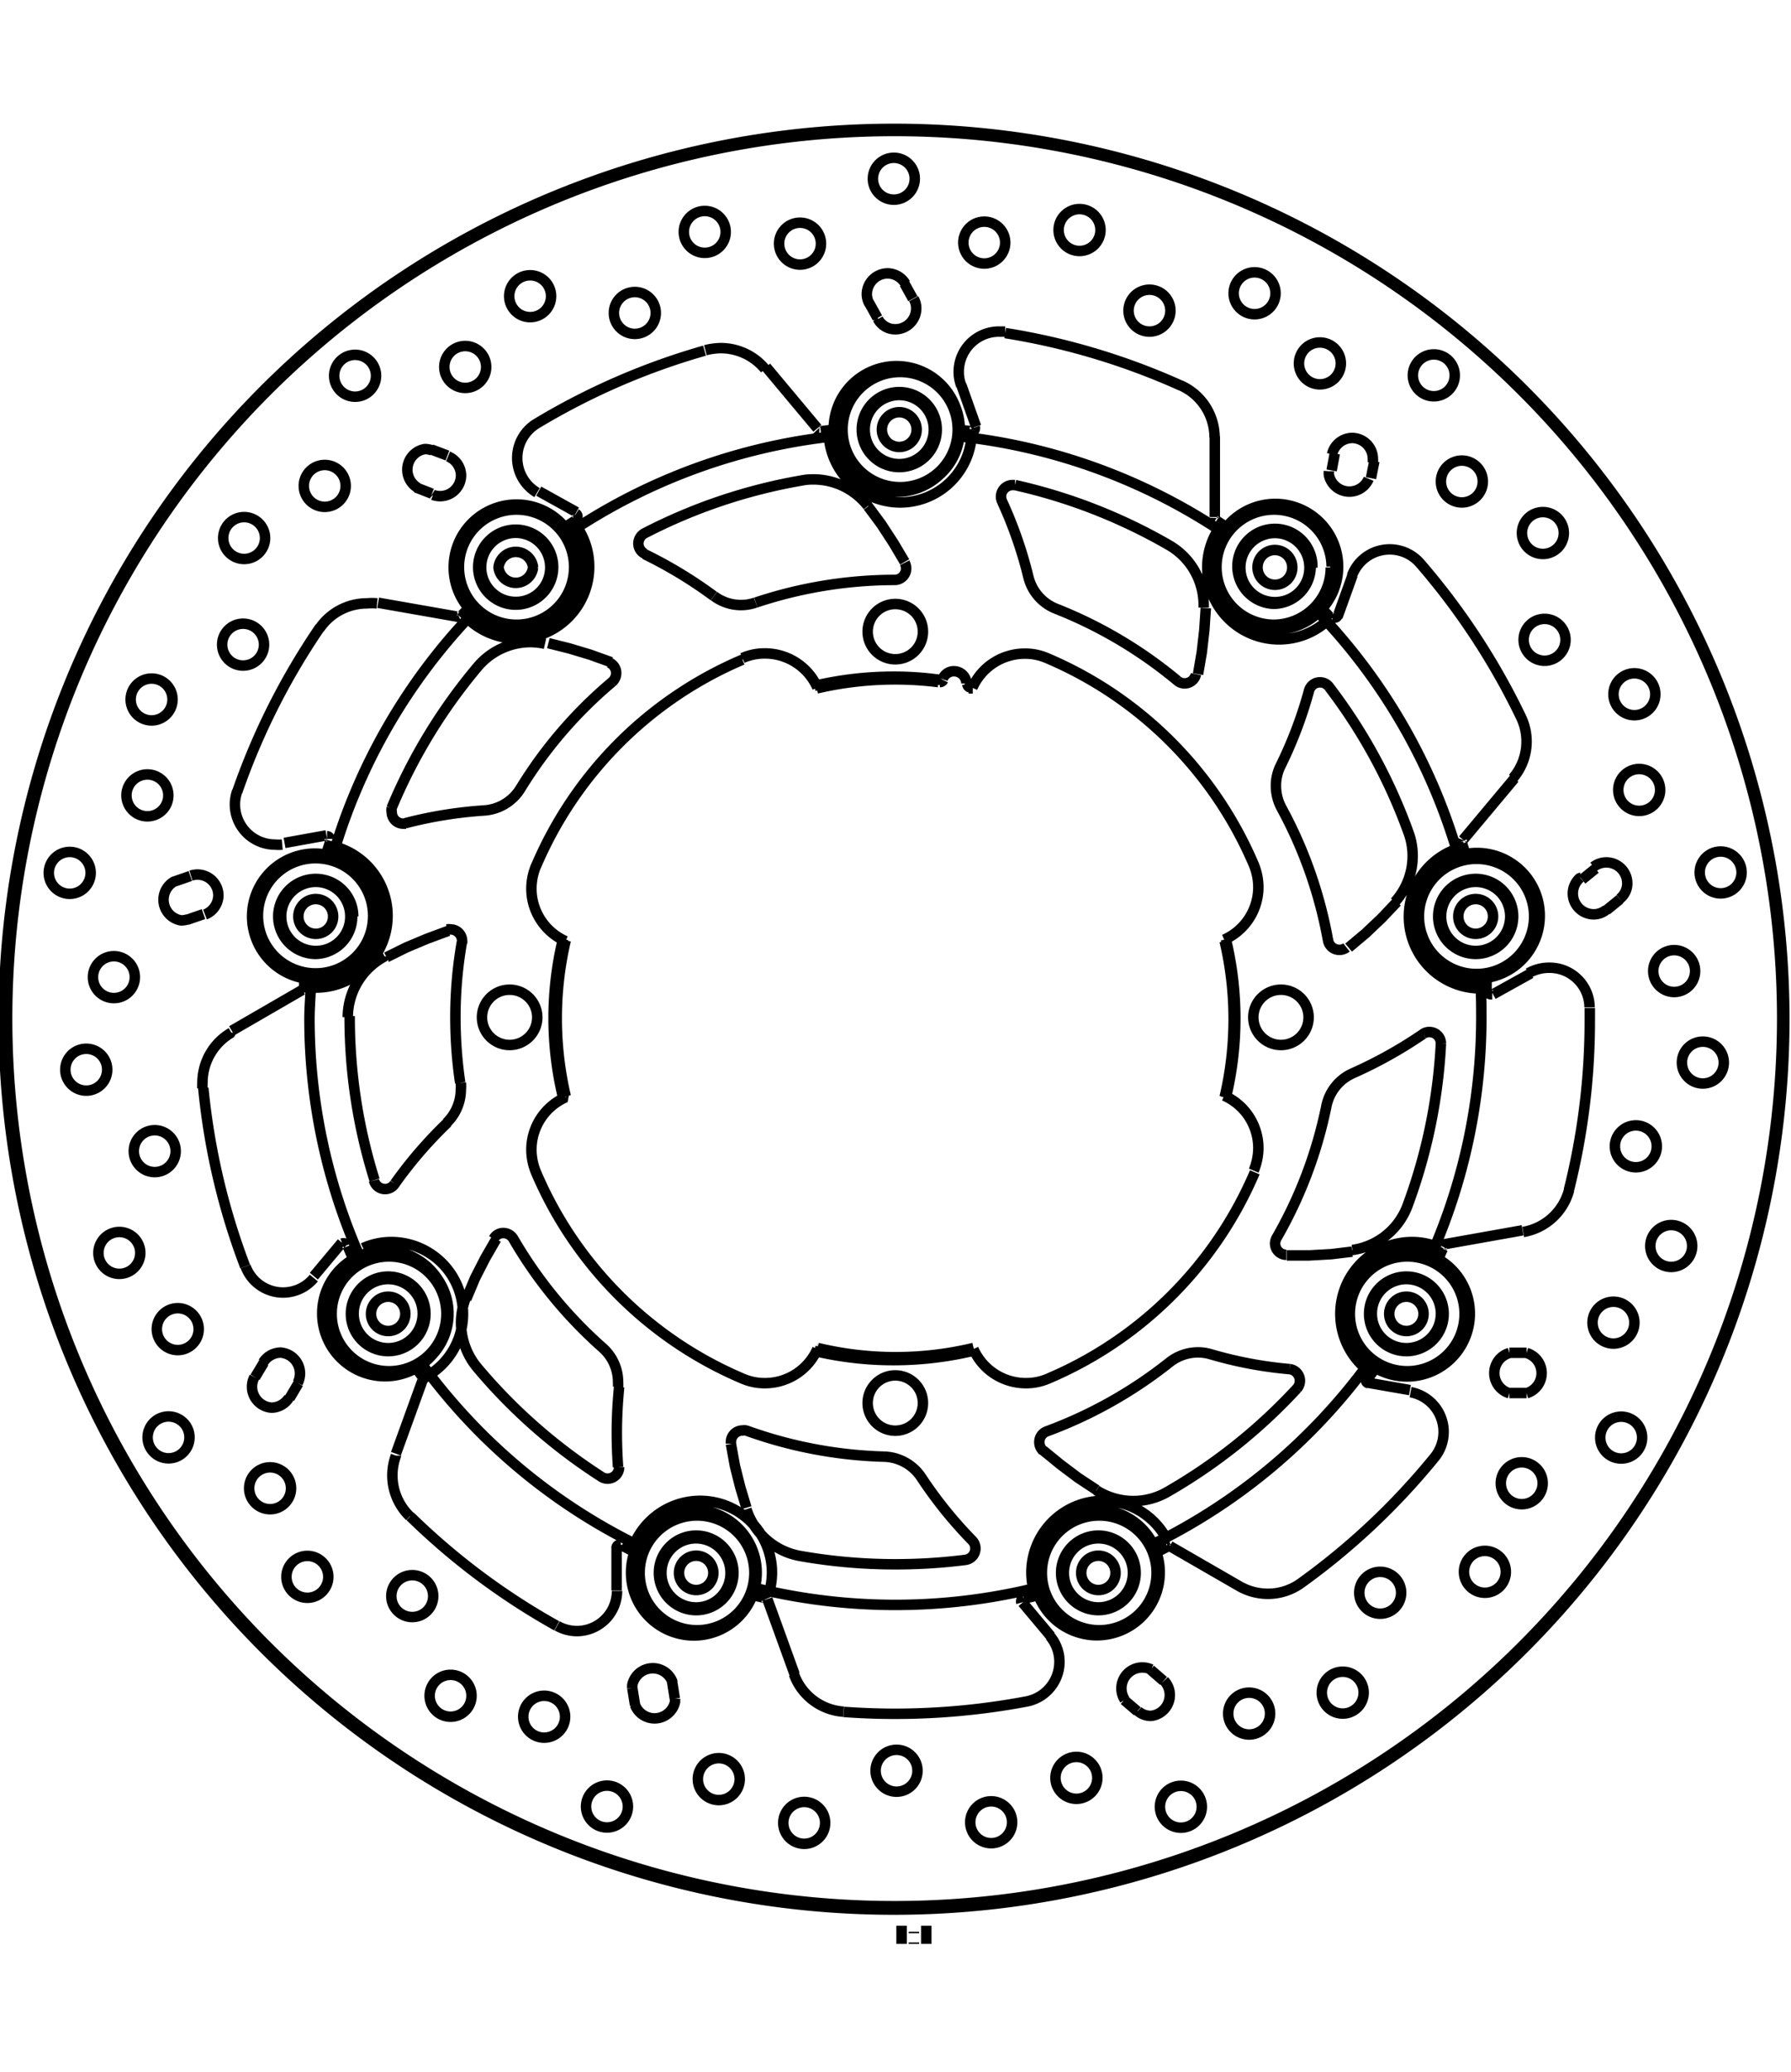 <svg xmlns="http://www.w3.org/2000/svg" width="1934" height="2237" viewBox="0 0 85.54 87.23"><defs><style>.a{fill:none;stroke:#000;stroke-linejoin:bevel;stroke-width:0.5px;}</style></defs><path class="a" d="M421.24,340.13V341m.59,0h0v-.07l0,.07m0-.58v.07l0-.07h0m.59-.29V341" transform="translate(-378.18 -254.02)"/><path class="a" d="M390.78,313.24l-.42.7m1.65,1,.42-.71M387.27,290l-.78.27m.63,1.82.78-.27m62.37,22.87h.82m0-1.92h-.82m-18.4,16.58.63.54m1.25-1.45-.62-.54m-24.75.88.13.81m1.9-.3-.13-.82m-2.65-4.35V322m-9.24-8-1.3,3.59m-3.92-8.48,1.34-1.6m-1.89-12.07-3.37,1.95m57.89,10.2,3.76-.67m-5.38,7.63-2.06-.36M434.05,322l3.31,1.91m-9,2.39-1.34-1.6m-12.19-.17,1.3,3.59m-14.25-20.78-.53.92-.48.94-.42,1m-.86-17.58-1,.37-1,.42-.95.47m43,14.24h1.06l1.06-.06,1-.12M428,317.43l.82.67.85.64.88.58m-17.46-2.2.19,1.05.25,1,.3,1M400.38,277.4l0,0m27.14,47,0-.08m-9.78-55.46v-.05m0,0v-.06m0,0v0m6.58.16,0,.18m-15.85,52.8-.12.3m28.27-49-.21.27m5.08,4.15-.07.06m-42.8,35.91-.12.09m-3.26-5.71-.19.11m54.28-12.86-.34,0m-55.87,0-.34,0m54.09,12.75-.12,0m-3,5.84-.16-.09m0,0-.12-.09m-42.8-35.91,0,0m0,0-.16-.17m27.06,46.87-.06-.25m-9.7-55,0-.18m6.58-.16v0m0,0h0m0,0v.06m0,0v.05M414.51,324l-.06.25m0,0,0,.08m-6-2.57v0m33.15-44.4-.13.15m-43,36.06-.16.09m-3-5.84-.12,0m52.93-19.23-.32.08m-53.59,0-.32-.08M447,308l-.19-.11m-41.17-34.5-.21-.27m28.27,49-.12-.3m8-44.44,0,0m6.57,11.27h0m-54.23,0h0m41.48-8.29.18-1.05.12-1.05.07-1.06m6.82,16.22.81-.68.77-.73.73-.77m-37.53-11.45-1-.36-1-.3-1-.25M421.39,275l-.54-.91-.58-.89-.63-.85m16.56.51V269m5.73.82-.15.81m1,5-.72,2m6,10.64,2.45-2.93m3.87,4.31-.64.52m-2.45,4.48-1.8,1m-57.72-7.23,2-.36M400,277.61l-3.76-.66m1.8-5.51.77.3m5.1-.12,1.8,1m11.51-4-2.45-2.93m4.92-3.06.4.72m4,3.19.71,2M443.66,271l.16-.81m11.09,21.44.64-.52m-56-21.19-.77-.29m23-7.2-.4-.72m-3.72,7.09.28,0m6-.15h.13m-6.29,0h.13m6.3.17-.28,0m9.64,54.44h0a3,3,0,1,0-3,3,3,3,0,0,0,3-3m-27.72-48h0a3,3,0,1,0-3,3,3,3,0,0,0,3-3m-9.63,16.67h0a3,3,0,1,0-3,3,3,3,0,0,0,3-3m18.1,31.34h0a3,3,0,1,0-3,3,3,3,0,0,0,3-3m-14.75-12.38h0a3,3,0,1,0-3,3,3,3,0,0,0,3-3M424,268.65h0a3,3,0,1,0-3,3,3,3,0,0,0,3-3m18.09,6.58h0a3,3,0,1,0-3,3,3,3,0,0,0,3-3m9.63,16.67h0a3,3,0,1,0-3,3,3,3,0,0,0,3-3m-3.34,19h0a3,3,0,1,0-3,3,3,3,0,0,0,3-3m-8.48-35.63h0a.83.83,0,1,0-.82.82.82.82,0,0,0,.82-.82m2.06,0h0a2.88,2.88,0,1,0-2.88,2.88,2.88,2.88,0,0,0,2.88-2.88m-1.24,0h0a1.65,1.65,0,1,0-1.64,1.65,1.64,1.64,0,0,0,1.64-1.65m.14,0h0A1.79,1.79,0,1,0,439,277a1.78,1.78,0,0,0,1.78-1.78m1,0h0A2.75,2.75,0,1,0,439,278a2.74,2.74,0,0,0,2.74-2.74m-38.1,0h0a.83.83,0,0,0-1.65,0,.83.83,0,0,0,1.65,0m2.05,0h0a2.88,2.88,0,1,0-2.88,2.88,2.88,2.88,0,0,0,2.88-2.88m-1.23,0h0a1.65,1.65,0,1,0-1.65,1.65,1.64,1.64,0,0,0,1.65-1.65m.14,0h0a1.79,1.79,0,1,0-1.79,1.78,1.79,1.79,0,0,0,1.79-1.78m1,0h0a2.75,2.75,0,1,0-2.75,2.74,2.75,2.75,0,0,0,2.75-2.74m43.89,16.67h0a.83.83,0,1,0-.83.83.83.83,0,0,0,.83-.83m2.05,0h0a2.88,2.88,0,1,0-2.88,2.88,2.88,2.88,0,0,0,2.88-2.88m-1.23,0h0a1.65,1.65,0,1,0-1.65,1.65,1.65,1.65,0,0,0,1.65-1.65m.14,0h0a1.79,1.79,0,1,0-1.79,1.79,1.79,1.79,0,0,0,1.79-1.79m1,0h0a2.75,2.75,0,1,0-2.75,2.75,2.75,2.75,0,0,0,2.75-2.75m-57.36,0h0a.83.83,0,1,0-.82.83.82.82,0,0,0,.82-.83m2.06,0h0a2.88,2.88,0,1,0-2.88,2.88,2.88,2.88,0,0,0,2.88-2.88m-1.24,0h0a1.65,1.65,0,1,0-1.64,1.65,1.64,1.64,0,0,0,1.64-1.65m.14,0h0a1.79,1.79,0,1,0-1.78,1.79A1.78,1.78,0,0,0,395,291.9m1,0h0a2.75,2.75,0,1,0-2.74,2.75A2.74,2.74,0,0,0,396,291.9m50.17,19h0a.82.82,0,1,0-.82.83.82.82,0,0,0,.82-.83m2.06,0h0a2.88,2.88,0,1,0-2.88,2.88,2.88,2.88,0,0,0,2.88-2.88m-1.23,0h0a1.65,1.65,0,1,0-1.65,1.65,1.65,1.65,0,0,0,1.65-1.65m.13,0h0a1.78,1.78,0,1,0-1.78,1.79,1.78,1.78,0,0,0,1.78-1.79m1,0h0a2.74,2.74,0,1,0-2.74,2.75,2.74,2.74,0,0,0,2.74-2.75m-16.67,12.38h0a.82.82,0,0,0-1.64,0,.82.82,0,0,0,1.64,0m2.06,0h0a2.88,2.88,0,1,0-2.88,2.88,2.88,2.88,0,0,0,2.88-2.88m-1.23,0h0a1.65,1.65,0,1,0-1.65,1.65,1.65,1.65,0,0,0,1.65-1.65m.13,0h0a1.78,1.78,0,1,0-1.78,1.78,1.78,1.78,0,0,0,1.78-1.78m1,0h0a2.74,2.74,0,1,0-2.74,2.74,2.74,2.74,0,0,0,2.74-2.74m-21.17,0h0a.82.82,0,1,0-.82.82.82.82,0,0,0,.82-.82m2.06,0h0a2.88,2.88,0,1,0-2.88,2.88,2.88,2.88,0,0,0,2.88-2.88m-1.24,0h0a1.65,1.65,0,1,0-1.64,1.65,1.64,1.64,0,0,0,1.64-1.65m.14,0h0a1.78,1.78,0,1,0-1.78,1.78,1.78,1.78,0,0,0,1.78-1.78m1,0h0a2.74,2.74,0,1,0-2.74,2.74,2.74,2.74,0,0,0,2.74-2.74m-16.67-12.38h0a.82.82,0,1,0-.82.83.82.82,0,0,0,.82-.83m2.06,0h0a2.88,2.88,0,1,0-2.88,2.88,2.88,2.88,0,0,0,2.88-2.88m-1.23,0h0a1.65,1.65,0,1,0-1.65,1.65,1.65,1.65,0,0,0,1.65-1.65m.13,0h0a1.78,1.78,0,1,0-1.78,1.79,1.78,1.78,0,0,0,1.78-1.79m1,0h0a2.74,2.74,0,1,0-2.74,2.75,2.74,2.74,0,0,0,2.74-2.75m22.46-42.21h0a.83.83,0,1,0-.83.82.83.83,0,0,0,.83-.82m2.06,0h0a2.89,2.89,0,1,0-2.89,2.88,2.89,2.89,0,0,0,2.89-2.88m-1.24,0h0a1.65,1.65,0,1,0-1.65,1.64,1.65,1.65,0,0,0,1.65-1.64m.14,0h0a1.79,1.79,0,1,0-1.79,1.78,1.79,1.79,0,0,0,1.79-1.78m1,0h0a2.75,2.75,0,1,0-2.75,2.74,2.75,2.75,0,0,0,2.75-2.74m-6.15.37h0a3.42,3.42,0,0,0,6.81,0m11.84,4.31h0a3.38,3.38,0,0,0-.58,1.9,3.43,3.43,0,0,0,5.8,2.48m6.29,10.9h0a3.43,3.43,0,0,0,1,6.72h.23m-2.19,12.4h0a3.29,3.29,0,0,0-1.38-.29,3.43,3.43,0,0,0-2,6.19m-9.64,8.09h0a3.43,3.43,0,0,0-6.51,1.52,3.66,3.66,0,0,0,.1.81m-12.59,0h0a3.66,3.66,0,0,0,.1-.81,3.43,3.43,0,0,0-6.51-1.52m-9.64-8.09h0a3.43,3.43,0,0,0-2-6.19,3.29,3.29,0,0,0-1.38.29M393,295.33h.23a3.43,3.43,0,0,0,1-6.72m6.29-10.9h0a3.43,3.43,0,0,0,5.8-2.48,3.38,3.38,0,0,0-.58-1.9m18.64,7.51h0a.2.2,0,0,0,.13.16m-1.44-.26h0a.18.18,0,0,0,.16-.1m-6,31.9h0a16,16,0,0,0,7.45,0m-19.48-19.47h0a16.35,16.35,0,0,0,0,7.45M423,280.74h0a16.5,16.5,0,0,0-5.81.3m7.45,0h0l-.2,0m12.23,19.52h0a16.35,16.35,0,0,0,0-7.45M418,269h0a28.05,28.05,0,0,0-12.59,4.58m31.17,0h0A28.05,28.05,0,0,0,423.94,269m23.88,20h0a28,28,0,0,0-6.7-11.61m5.42,30.71h0a28.11,28.11,0,0,0,2.39-11.32c0-.63,0-1.26-.07-1.88m-15.59,27h0a28,28,0,0,0,10.27-8.62M414.24,324h0a28.16,28.16,0,0,0,13.41,0m-29.3-10.67h0a28,28,0,0,0,10.27,8.62m-15.59-27h0c0,.62-.07,1.25-.07,1.88a28.11,28.11,0,0,0,2.39,11.32m5.42-30.71h0a28,28,0,0,0-6.7,11.61m9.71.47h0a2.86,2.86,0,0,0-.22,1.08,2.75,2.75,0,0,0,1.63,2.51m8.45-13.44h0a18.65,18.65,0,0,0-9.86,9.86M417.22,281h0a2.74,2.74,0,0,0-2.51-1.63,2.63,2.63,0,0,0-1.07.22m10.7,1.21h0a.6.6,0,0,0-.59-.58.57.57,0,0,0-.55.38m5-1h0a2.63,2.63,0,0,0-1.07-.22,2.74,2.74,0,0,0-2.51,1.63m13.44,8.44h0a18.66,18.66,0,0,0-9.86-9.85m8.45,13.44h0a2.75,2.75,0,0,0,1.63-2.51,2.86,2.86,0,0,0-.22-1.08m0,14.62h0a2.86,2.86,0,0,0,.22-1.08,2.74,2.74,0,0,0-1.63-2.5M428.25,314h0a18.63,18.63,0,0,0,9.86-9.85m-13.44,8.44h0a2.74,2.74,0,0,0,2.51,1.63,2.63,2.63,0,0,0,1.07-.22m-14.61,0h0a2.63,2.63,0,0,0,1.07.22,2.74,2.74,0,0,0,2.51-1.63m-13.44-8.44h0a18.63,18.63,0,0,0,9.86,9.85m-8.45-13.43h0a2.74,2.74,0,0,0-1.63,2.5,2.86,2.86,0,0,0,.22,1.08m17.13-28.29h0a.55.55,0,0,0,.55-.55.64.64,0,0,0-.07-.27m-.48.82h0a21,21,0,0,0-6.63,1.08m-2-.31h0a2.15,2.15,0,0,0,1.29.43,2.06,2.06,0,0,0,.7-.12m-2-.31h0a21.1,21.1,0,0,0-3.3-2m0-1h0a.56.56,0,0,0-.3.49.54.54,0,0,0,.31.49m7.49-3.5h0a25.93,25.93,0,0,0-7.5,2.52m10.66-1.3h0a3.29,3.29,0,0,0-2.6-1.27,2.71,2.71,0,0,0-.56.05m-9.05,9.62h0a.57.57,0,0,0,.19-.42.54.54,0,0,0-.35-.51m.16.93h0a20.91,20.91,0,0,0-4.38,5.09m-1.73,1.05h0a2.21,2.21,0,0,0,1.73-1.05m-1.73,1.05h0a20.26,20.26,0,0,0-3.78.61m-.64-.74h0a.54.54,0,0,0,0,.21.55.55,0,0,0,.55.55l.14,0M401,280h0a26,26,0,0,0-4.12,6.76m7.33-7.85h0a3.25,3.25,0,0,0-.69-.08A3.31,3.31,0,0,0,401,280m-.75,13.19h0a.28.28,0,0,0,0-.09.55.55,0,0,0-.55-.55.47.47,0,0,0-.17,0m.71.61h0a20.78,20.78,0,0,0-.31,3.61,21.59,21.59,0,0,0,.23,3.11m-.65,1.91h0a2.22,2.22,0,0,0,.68-1.58,1.84,1.84,0,0,0,0-.33m-.65,1.91h0a20.34,20.34,0,0,0-2.5,2.9m-1-.15h0a.55.55,0,0,0,1,.15m-2.16-8h0v.06a25.93,25.93,0,0,0,1.19,7.77m26.19-26.19h0a1.32,1.32,0,1,0-1.32,1.32,1.32,1.32,0,0,0,1.32-1.32m18.42,18.42h0a1.32,1.32,0,1,0-1.31,1.32,1.32,1.32,0,0,0,1.31-1.32m-18.42,18.42h0a1.32,1.32,0,1,0-1.32,1.32,1.32,1.32,0,0,0,1.32-1.32m-18.42-18.42h0a1.32,1.32,0,1,0-1.32,1.32,1.32,1.32,0,0,0,1.32-1.32m31.83-19.57h0v-.12a3.31,3.31,0,0,0-1.64-2.85m0,0h0a26.11,26.11,0,0,0-7.37-2.88m0,0h0l-.12,0a.55.55,0,0,0-.55.55.59.59,0,0,0,.05.23m1.26,3.62h0a19.89,19.89,0,0,0-1.26-3.62m1.26,3.62h0a2.19,2.19,0,0,0,1.33,1.51m5.78,3.43h0a21.24,21.24,0,0,0-5.78-3.43m5.78,3.43h0a.51.51,0,0,0,.35.13.55.55,0,0,0,.54-.44m9.5,10.88h0a3.27,3.27,0,0,0,.85-2.21,3.21,3.21,0,0,0-.2-1.11m0,0h0a25.94,25.94,0,0,0-3.79-6.95m0,0h0a.53.53,0,0,0-.43-.22.54.54,0,0,0-.53.4m-1.36,3.59h0a19.94,19.94,0,0,0,1.36-3.59m-1.36,3.59h0a2.14,2.14,0,0,0-.22,1,2.24,2.24,0,0,0,.26,1m2.23,6.34h0a21,21,0,0,0-2.23-6.34m2.23,6.34h0a.55.55,0,0,0,.88.33m.28,14.45h0a3.3,3.3,0,0,0,2.64-2.13m0,0h0A26.07,26.07,0,0,0,447,298m0,0h0v0a.55.55,0,0,0-.55-.55.5.5,0,0,0-.31.1m-3.35,1.87h0a21.09,21.09,0,0,0,3.35-1.87m-3.35,1.87h0a2.19,2.19,0,0,0-1.26,1.57m-2.37,6.28h0a21,21,0,0,0,2.37-6.28m-2.37,6.28h0a.57.57,0,0,0-.08.28.54.54,0,0,0,.54.54m-9.07,11.25h0a3.3,3.3,0,0,0,1.75.51,3.25,3.25,0,0,0,1.64-.44m0,0h0a26.14,26.14,0,0,0,6.19-4.94m0,0h0a.56.56,0,0,0-.35-.92m-3.77-.71h0a19.29,19.29,0,0,0,3.77.71m-3.77-.71h0a2.1,2.1,0,0,0-.61-.09,2.2,2.2,0,0,0-1.37.48m-5.85,3.29h0a21.22,21.22,0,0,0,5.85-3.29m-5.85,3.29h0a.54.54,0,0,0-.36.51.56.56,0,0,0,.18.42m-14.17,2.79h0a3.3,3.3,0,0,0,2.55,2.23m0,0h0a26.08,26.08,0,0,0,4.58.4,26.35,26.35,0,0,0,3.33-.21m0,0h0a.55.55,0,0,0,.32-.93m-2.42-3h0a20.26,20.26,0,0,0,2.42,3m-2.42-3h0a2.21,2.21,0,0,0-1.77-1m-6.6-1.25h0a21,21,0,0,0,6.6,1.25m-6.6-1.25h0a.58.58,0,0,0-.19,0,.55.55,0,0,0-.54.55v.08m-12.65-7h0a3.26,3.26,0,0,0-.24,1.24,3.33,3.33,0,0,0,.76,2.11m0,0h0a26.23,26.23,0,0,0,5.94,5.23m0,0h0a.53.53,0,0,0,.3.09.55.55,0,0,0,.55-.55s0,0,0,0m0-3.83h0c-.07.73-.11,1.45-.11,2.18q0,.82.06,1.65m0-3.83h0a1.79,1.79,0,0,0,0-.23,2.19,2.19,0,0,0-.75-1.65m-4.25-5.19h0a21.06,21.06,0,0,0,4.25,5.19m-4.25-5.19h0a.56.56,0,0,0-.48-.28.52.52,0,0,0-.46.27m-5.21-13.48h0a3.3,3.3,0,0,0-1.76,2.9m22.28,15.94h0a16.5,16.5,0,0,0,7.57,0m12.09-12.09h0a16.14,16.14,0,0,0,0-7.57m-13.61-12.38h0a15.65,15.65,0,0,0-2.27-.16,16.61,16.61,0,0,0-3.78.44m7.57,0h0l-.39-.08M405.07,293h0a16.14,16.14,0,0,0,0,7.57m36.76-22.91h0a.21.21,0,0,0,.11,0,.14.14,0,0,0,.12-.09m7.18,17.95h0a.15.15,0,0,0,.14.13l.07,0M448,288.26h0a.12.12,0,0,0,0,.09v0m-.82,19.27h0a.14.14,0,0,0-.1.08m-3.66,6.3h0a.16.16,0,0,0,0,.09.14.14,0,0,0,.11.13M434.05,322h0l-.07,0-.06,0m-6.86,2.48h0a.13.13,0,0,0-.1.13.16.16,0,0,0,0,.09m-12.19-.17h0a.14.14,0,0,0-.1-.08m-6.84-2.51h0l-.07,0a.14.14,0,0,0-.13.14m-9.24-8h0a.07.07,0,0,0,0-.05.11.11,0,0,0,0-.08m-3.63-6.32h0a.13.13,0,0,0-.12-.08.15.15,0,0,0-.11,0m-.6-19.32h0v0a.13.13,0,0,0-.13-.13h0M400,277.61h0a.12.12,0,0,0,.1,0m5.6-4.67h0a.14.14,0,0,0,.06-.12.15.15,0,0,0-.07-.12m11.51-4h0a.16.16,0,0,0,.11.05h0m18.84,4.15h0a.14.14,0,0,0,.06.12m-11.61-4.26h0a.13.13,0,0,0,.14-.13.07.07,0,0,0,0-.05m38.66,28.26h0a42.52,42.52,0,1,0-42.52,42.52,42.53,42.53,0,0,0,42.52-42.52m-21.63-19.12h0c-.15-.17-.31-.34-.47-.5m7.88,18.41h0c0-.24,0-.47,0-.7m-1-5.94h0c-.06-.18-.11-.36-.17-.54m-1.15,19.87h0c.08-.17.15-.35.23-.52m-3.66,6.3h0l.42-.56m-10.42,8.75h0l.51-.26m-6.86,2.48h0l.69-.16m-13.61,0h0l.56.13m-6.84-2.51h0l.62.32m-10.42-8.75h0l.34.46m-3.63-6.32h0c.09.22.18.43.28.64m-1.11-20h0l-.21.67m6.8-11.77h0l-.39.41m5.6-4.67h0l-.59.38m12.78-4.65h0l-.57.07m19.38,4.58h0l-.48-.31m-11.61-4.26h0l-.69-.08m-31.27,26.24h0c0,.21,0,.43,0,.64M426.19,264h0l-.3,0a1.92,1.92,0,0,0-1.92,1.92,1.84,1.84,0,0,0,.12.66m10.49,0h0a33.14,33.14,0,0,0-8.39-2.51m10,5h0a2.73,2.73,0,0,0-1.62-2.5M446,275.06h0a1.92,1.92,0,0,0-3.25.6m8.06,6.72h0a33.19,33.19,0,0,0-4.81-7.32m4.44,10.27h0a2.69,2.69,0,0,0,.37-2.95m3.29,13.89h0a1.91,1.91,0,0,0-1.92-1.89,2,2,0,0,0-1,.26M453.11,305h0a33.16,33.16,0,0,0,1-8.18c0-.17,0-.35,0-.52M450.93,307h0a2.74,2.74,0,0,0,2.19-2m-6.42,12.76h0a1.93,1.93,0,0,0-1.15-3.11m-5.22,9.11h0a33.25,33.25,0,0,0,6.37-6m-9.34,6.15h0a2.76,2.76,0,0,0,1.37.37,2.69,2.69,0,0,0,1.6-.52m-13.11,5.66h0a1.93,1.93,0,0,0,1.56-1.89,1.9,1.9,0,0,0-.45-1.23m-9.85,3.62h0q1.23.09,2.46.09a33.9,33.9,0,0,0,6.28-.59m-11.12-1.3h0a2.72,2.72,0,0,0,2.37,1.79m-13.68-4.1h0a1.94,1.94,0,0,0,.94.25,1.92,1.92,0,0,0,1.92-1.92m-9.88-3.56h0a32.89,32.89,0,0,0,7,5.23m-7.68-8.13h0a2.72,2.72,0,0,0,.66,2.9m-7.84-11.93h0a1.91,1.91,0,0,0,3.26.55m-5.28-9.07h0a32.87,32.87,0,0,0,2,8.52m-.66-11.17h0a2.76,2.76,0,0,0-1.38,2.38,2.45,2.45,0,0,0,0,.27m1.66-14.18h0a1.9,1.9,0,0,0-.11.63,1.92,1.92,0,0,0,1.92,1.92,1.87,1.87,0,0,0,.34,0m1.78-10.34h0a33.15,33.15,0,0,0-3.93,7.82m6.68-9h0a2.59,2.59,0,0,0-.48,0,2.74,2.74,0,0,0-2.27,1.2m10.39-9.8h0a1.92,1.92,0,0,0,0,3.31m8-6.78h0a33.14,33.14,0,0,0-8,3.47m10.89-2.59h0a2.74,2.74,0,0,0-2.1-1,3.08,3.08,0,0,0-.75.1m31.88,5.37h0a1.1,1.1,0,0,0,0-.18,1,1,0,0,0-1-1,1,1,0,0,0-.95.78m-.15.81h0a1.1,1.1,0,0,0,0,.18,1,1,0,0,0,1.9.18m13.92,14.86h0a1,1,0,1,0-1,1,1,1,0,0,0,1-1m-.23-4.57h0a1,1,0,1,0-1,1,1,1,0,0,0,1-1M449,271.16h0a1,1,0,1,0-1,1,1,1,0,0,0,1-1m3.87,2.46h0a1,1,0,1,0-1,1,1,1,0,0,0,1-1m.08,5.1h0a1,1,0,1,0-1,1,1,1,0,0,0,1-1m-5.29-12.63h0a1,1,0,1,0-1,1,1,1,0,0,0,1-1m7.88,25h0a.93.93,0,0,0,.36-.74,1,1,0,0,0-1-1,1,1,0,0,0-.61.21m-.64.52h0a1,1,0,0,0-.35.75,1,1,0,0,0,1,1,.94.94,0,0,0,.6-.22m1.34,19.72h0a1,1,0,1,0-1,1,1,1,0,0,0,1-1m2.76-3.66h0a1,1,0,1,0-1,1,1,1,0,0,0,1-1m.14-13.13h0a1,1,0,1,0-1,1,1,1,0,0,0,1-1m1.37,4.37h0a1,1,0,1,0-1,1,1,1,0,0,0,1-1m-3.2,4h0a1,1,0,1,0-1,1,1,1,0,0,0,1-1m4.05-13.08h0a1,1,0,1,0-1,1,1,1,0,0,0,1-1M451.09,314.7h0a1,1,0,0,0,0-1.92m-.82,0h0a1,1,0,0,0,0,1.92M438.84,330h0a1,1,0,1,0-1,1,1,1,0,0,0,1-1m4.47-1h0a1,1,0,1,0-1,1,1,1,0,0,0,1-1m8.55-10h0a1,1,0,1,0-1,1,1,1,0,0,0,1-1m-1.76,4.23h0a1,1,0,1,0-1,1,1,1,0,0,0,1-1m-5,1h0a1,1,0,1,0-1,1,1,1,0,0,0,1-1m11.51-7.41h0a1,1,0,1,0-1,1,1,1,0,0,0,1-1m-24.08,13.06h0a.93.93,0,0,0,.62.23,1,1,0,0,0,.63-1.68m-.62-.54h0a1,1,0,0,0-1.26,1.45m-18.39,3.79h0a1,1,0,1,0-1,1,1,1,0,0,0,1-1m4.08,2.09h0a1,1,0,1,0-1,1,1,1,0,0,0,1-1m13-2.15h0a1,1,0,1,0-1,1,1,1,0,0,0,1-1m-4.07,2.12h0a1,1,0,1,0-1,1,1,1,0,0,0,1-1M422,332.73h0a1,1,0,1,0-1,1,1,1,0,0,0,1-1m13.58,1.72h0a1,1,0,1,0-1,1,1,1,0,0,0,1-1m-27.07-4.86h0a1,1,0,0,0,1.91-.15c0-.05,0-.1,0-.15m-.13-.82h0a1,1,0,0,0-1.91.16.76.76,0,0,0,0,.15m-16.3-9.54h0a1,1,0,1,0-1,1,1,1,0,0,0,1-1m1.78,4.23h0a1,1,0,1,0-1,1,1,1,0,0,0,1-1m11.31,6.68h0a1,1,0,1,0-1,1,1,1,0,0,0,1-1m-4.47-1h0a1,1,0,1,0-1,1,1,1,0,0,0,1-1m-1.83-4.76h0a1,1,0,1,0-1,1,1,1,0,0,0,1-1m9.3,10.05h0a1,1,0,1,0-1,1,1,1,0,0,0,1-1m-17.84-20.51h0a1,1,0,0,0,.82,1.46,1,1,0,0,0,.83-.47m.42-.71h0a1,1,0,0,0-.82-1.45,1,1,0,0,0-.83.47m-6.13-18.4h0a1,1,0,1,0-1,1,1,1,0,0,0,1-1m37.25-38.13h0a1,1,0,1,0-1,1,1,1,0,0,0,1-1M434.08,263h0a1,1,0,1,0-1,1,1,1,0,0,0,1-1m-3.34-3.85h0a1,1,0,1,0-1,1,1,1,0,0,0,1-1m-4.55.6h0a1,1,0,1,0-1,1,1,1,0,0,0,1-1m12.91,2.42h0a1,1,0,1,0-1,1,1,1,0,0,0,1-1m3.12,3.35h0a1,1,0,1,0-1,1,1,1,0,0,0,1-1m-22.11-2.12h0a.94.94,0,0,0,.83.49,1,1,0,0,0,1-1,.93.93,0,0,0-.12-.46m-.4-.72h0a1,1,0,0,0-.84-.49,1,1,0,0,0-1,1,.94.94,0,0,0,.13.46m-23.57,3.43h0a1,1,0,1,0-1,1,1,1,0,0,0,1-1m13.36-3h0a1,1,0,1,0-1,1,1,1,0,0,0,1-1m-5-.8h0a1,1,0,1,0-1,1,1,1,0,0,0,1-1m-3.1,3.38h0a1,1,0,1,0-1,1,1,1,0,0,0,1-1m11.44-6.45h0a1,1,0,1,0-1,1,1,1,0,0,0,1-1m4.55.56h0a1,1,0,1,0-1,1,1,1,0,0,0,1-1m-18.53,12h0a1,1,0,0,0,.34.06,1,1,0,0,0,1-1,1,1,0,0,0-.62-.9m-.77-.29h0a1,1,0,0,0-.34-.06,1,1,0,0,0-.34,1.85m-15.62,18.39h0a1,1,0,1,0-1,1,1,1,0,0,0,1-1m8.28-10.9h0a1,1,0,1,0-1,1,1,1,0,0,0,1-1m-4.37,2.62h0a1,1,0,1,0-1,1,1,1,0,0,0,1-1m-.2,4.58h0a1,1,0,1,0-1,1,1,1,0,0,0,1-1m4.62-12.29h0a1,1,0,1,0-1,1,1,1,0,0,0,1-1m3.85-2.49h0a1,1,0,1,0-1,1,1,1,0,0,0,1-1m-6.72,20.47h0a1,1,0,0,0,.64-.91,1,1,0,0,0-1-1,1.12,1.12,0,0,0-.31.05m-.78.27h0a1,1,0,0,0,.31,1.87,1.13,1.13,0,0,0,.32-.05m.08,24.74h0a1,1,0,1,0-1,1,1,1,0,0,0,1-1m-.66-13.67h0a1,1,0,1,0-1,1,1,1,0,0,0,1-1M384.88,308h0a1,1,0,1,0-1,1,1,1,0,0,0,1-1m2.79,3.64h0a1,1,0,1,0-1,1,1,1,0,0,0,1-1m-4.37-12.39h0a1,1,0,1,0-1,1,1,1,0,0,0,1-1m80-2.43h0a42.39,42.39,0,1,0-42.39,42.38,42.4,42.4,0,0,0,42.39-42.38" transform="translate(-378.18 -254.02)"/></svg>